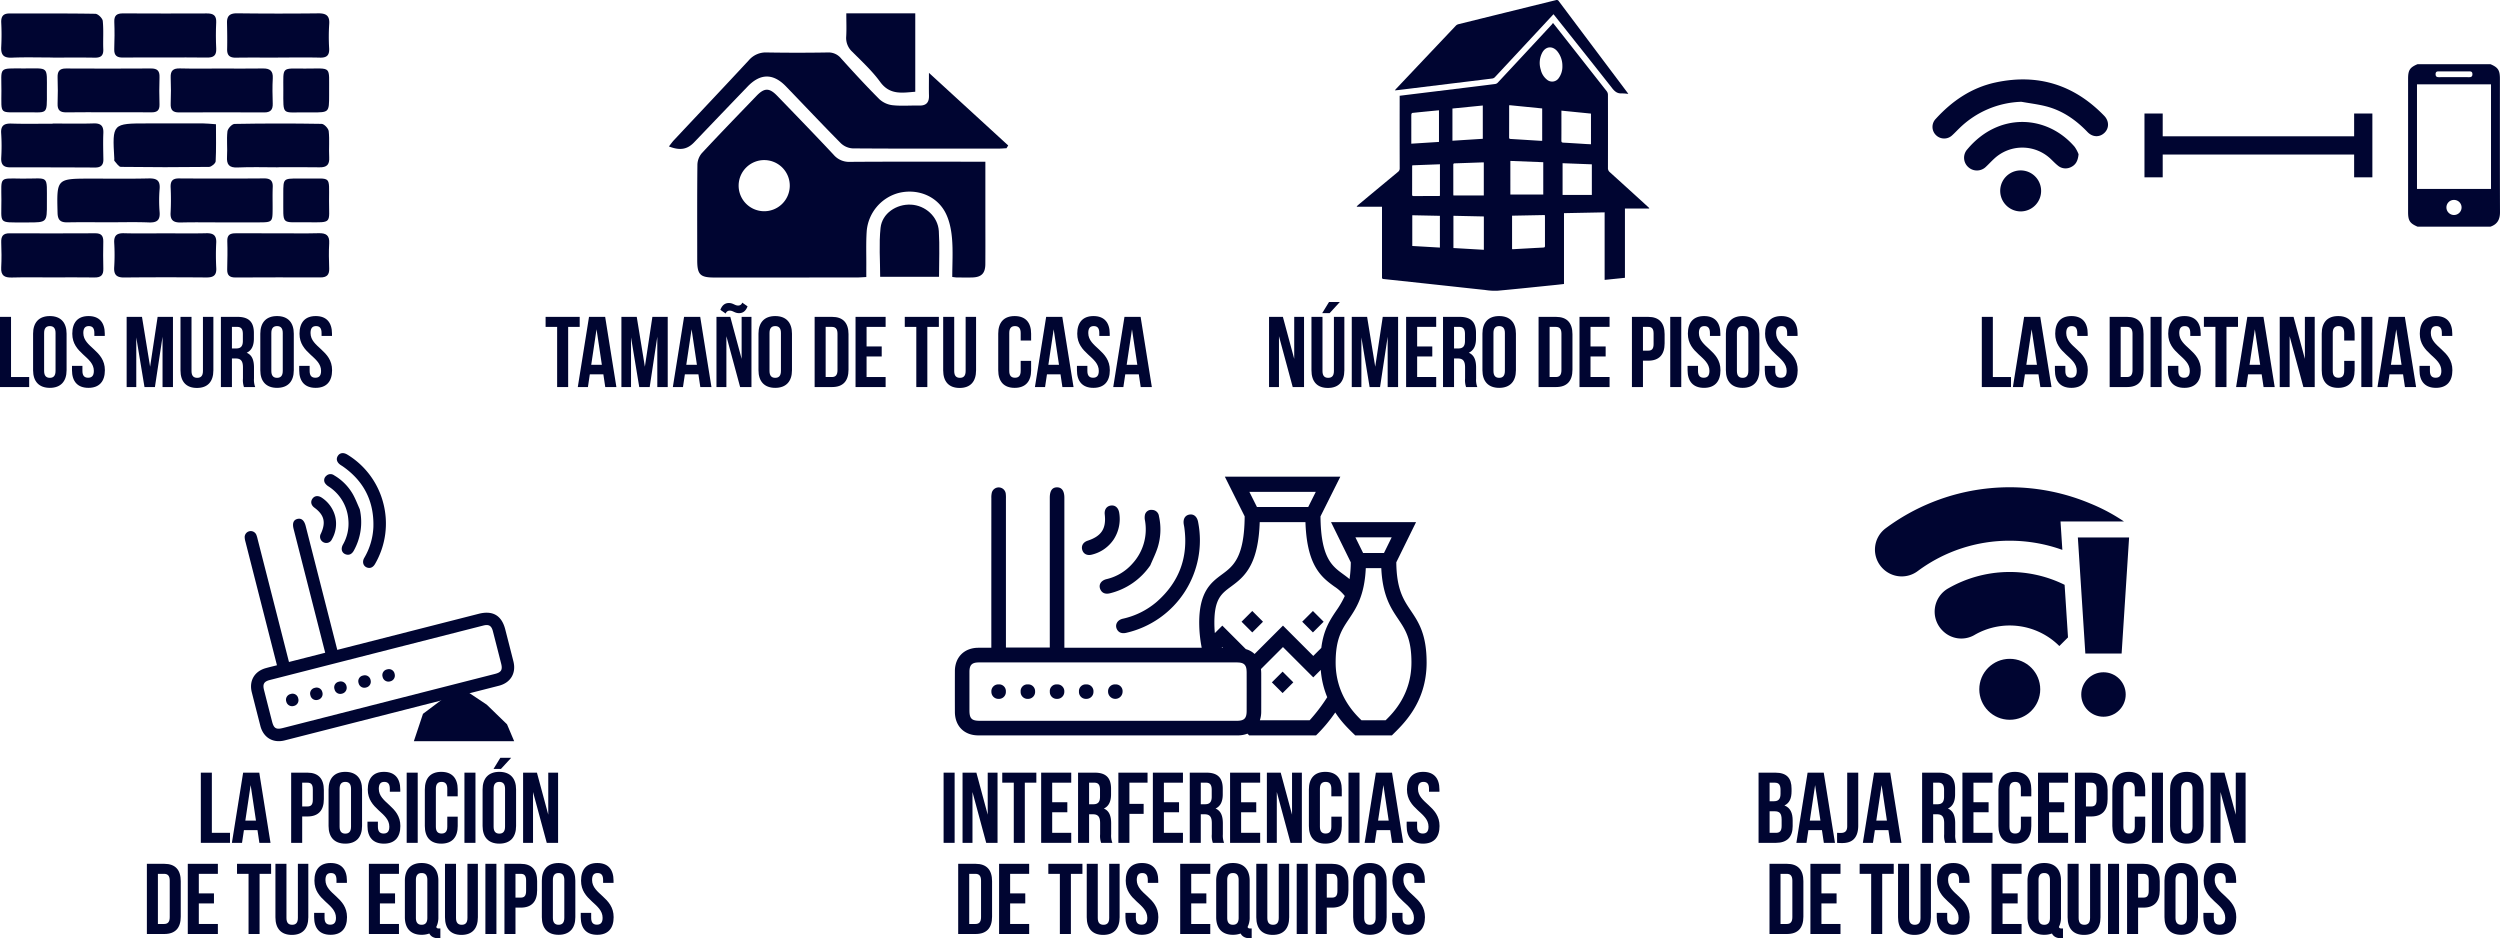 <svg xmlns="http://www.w3.org/2000/svg" viewBox="0 0 1218.609 457.375"><title>iconosred</title><g id="Capa_2" data-name="Capa 2"><g id="Capa_1-2" data-name="Capa 1"><path d="M0,154.455H5.376v29.324h8.846v4.888H0Z" fill="#000531"/><path d="M16.129,162.666c0-5.474,2.883-8.6,8.162-8.6s8.162,3.128,8.162,8.6v17.79c0,5.474-2.884,8.6-8.162,8.6s-8.162-3.128-8.162-8.6ZM21.505,180.8c0,2.444,1.075,3.372,2.786,3.372s2.786-.928,2.786-3.372V162.323c0-2.443-1.076-3.372-2.786-3.372s-2.786.929-2.786,3.372Z" fill="#000531"/><path d="M43.158,154.064c5.229,0,7.917,3.128,7.917,8.6v1.075H45.992v-1.418c0-2.443-.977-3.372-2.688-3.372s-2.688.929-2.688,3.372c0,7.038,10.508,8.358,10.508,18.133,0,5.474-2.737,8.6-8.015,8.6s-8.016-3.128-8.016-8.6v-2.1h5.083V180.8c0,2.444,1.075,3.323,2.786,3.323s2.786-.879,2.786-3.323c0-7.038-10.508-8.358-10.508-18.132C35.24,157.192,37.928,154.064,43.158,154.064Z" fill="#000531"/><path d="M73.168,178.745l3.666-24.29h7.478v34.212H79.229V164.132l-3.715,24.535H70.431l-4.007-24.193v24.193H61.732V154.455h7.477Z" fill="#000531"/><path d="M93.354,154.455v26.392c0,2.444,1.076,3.323,2.786,3.323s2.786-.879,2.786-3.323V154.455h5.083V180.5c0,5.475-2.737,8.6-8.015,8.6s-8.016-3.127-8.016-8.6V154.455Z" fill="#000531"/><path d="M118.917,188.667a10.53,10.53,0,0,1-.489-4.2v-5.376c0-3.176-1.075-4.35-3.519-4.35h-1.857v13.93h-5.376V154.455h8.113c5.571,0,7.966,2.59,7.966,7.868v2.689c0,3.518-1.124,5.816-3.519,6.94,2.688,1.124,3.568,3.714,3.568,7.282v5.278a10.072,10.072,0,0,0,.587,4.155Zm-5.865-29.325V169.85h2.1c2,0,3.226-.88,3.226-3.617v-3.372c0-2.444-.831-3.519-2.737-3.519Z" fill="#000531"/><path d="M126.884,162.666c0-5.474,2.884-8.6,8.162-8.6s8.162,3.128,8.162,8.6v17.79c0,5.474-2.883,8.6-8.162,8.6s-8.162-3.128-8.162-8.6ZM132.26,180.8c0,2.444,1.075,3.372,2.786,3.372s2.786-.928,2.786-3.372V162.323c0-2.443-1.075-3.372-2.786-3.372s-2.786.929-2.786,3.372Z" fill="#000531"/><path d="M153.913,154.064c5.23,0,7.918,3.128,7.918,8.6v1.075h-5.083v-1.418c0-2.443-.978-3.372-2.688-3.372s-2.688.929-2.688,3.372c0,7.038,10.507,8.358,10.507,18.133,0,5.474-2.736,8.6-8.015,8.6s-8.015-3.128-8.015-8.6v-2.1h5.083V180.8c0,2.444,1.075,3.323,2.785,3.323s2.786-.879,2.786-3.323c0-7.038-10.508-8.358-10.508-18.132C146,157.192,148.684,154.064,153.913,154.064Z" fill="#000531"/><path d="M97.89,376.626h5.376v29.325h8.846v4.887H97.89Z" fill="#000531"/><path d="M131.857,410.838h-5.424l-.929-6.207h-6.6l-.929,6.207h-4.936l5.474-34.212h7.869ZM119.59,399.989h5.181l-2.59-17.3Z" fill="#000531"/><path d="M157.86,385.082v4.448c0,5.473-2.639,8.455-8.015,8.455H147.3v12.853h-5.376V376.626h7.917C155.221,376.626,157.86,379.608,157.86,385.082ZM147.3,381.514V393.1h2.541c1.711,0,2.639-.782,2.639-3.225V384.74c0-2.444-.928-3.226-2.639-3.226Z" fill="#000531"/><path d="M160.159,384.837c0-5.473,2.883-8.6,8.162-8.6s8.161,3.128,8.161,8.6v17.79c0,5.474-2.883,8.6-8.161,8.6s-8.162-3.128-8.162-8.6Zm5.376,18.132c0,2.445,1.075,3.373,2.786,3.373s2.785-.928,2.785-3.373V384.5c0-2.445-1.075-3.372-2.785-3.372s-2.786.927-2.786,3.372Z" fill="#000531"/><path d="M187.188,376.236c5.229,0,7.917,3.128,7.917,8.6v1.076h-5.083V384.5c0-2.445-.978-3.372-2.688-3.372s-2.688.927-2.688,3.372c0,7.037,10.508,8.357,10.508,18.131,0,5.474-2.737,8.6-8.015,8.6s-8.016-3.128-8.016-8.6v-2.1h5.083v2.443c0,2.445,1.075,3.324,2.786,3.324s2.786-.879,2.786-3.324c0-7.037-10.508-8.357-10.508-18.132C179.27,379.364,181.958,376.236,187.188,376.236Z" fill="#000531"/><path d="M198.234,376.626h5.376v34.212h-5.376Z" fill="#000531"/><path d="M223.111,398.083v4.544c0,5.474-2.737,8.6-8.015,8.6s-8.015-3.128-8.015-8.6v-17.79c0-5.473,2.736-8.6,8.015-8.6s8.015,3.128,8.015,8.6v3.324h-5.083V384.5c0-2.445-1.075-3.372-2.785-3.372s-2.786.927-2.786,3.372v18.473c0,2.445,1.075,3.324,2.786,3.324s2.785-.879,2.785-3.324v-4.886Z" fill="#000531"/><path d="M226.387,376.626h5.376v34.212h-5.376Z" fill="#000531"/><path d="M235.233,384.837c0-5.473,2.883-8.6,8.162-8.6s8.162,3.128,8.162,8.6v17.79c0,5.474-2.884,8.6-8.162,8.6s-8.162-3.128-8.162-8.6Zm13.929-15.444-4.985,5.425H240.56l3.323-5.425Zm-8.553,33.576c0,2.445,1.075,3.373,2.786,3.373s2.786-.928,2.786-3.373V384.5c0-2.445-1.076-3.372-2.786-3.372s-2.786.927-2.786,3.372Z" fill="#000531"/><path d="M259.818,386.059v24.779h-4.839V376.626h6.745l5.523,20.479V376.626h4.789v34.212h-5.522Z" fill="#000531"/><path d="M71.593,421.061h8.5c5.376,0,8.015,2.981,8.015,8.455v17.3c0,5.474-2.639,8.455-8.015,8.455h-8.5Zm5.376,4.888v24.436H80c1.71,0,2.736-.88,2.736-3.323v-17.79c0-2.443-1.026-3.323-2.736-3.323Z" fill="#000531"/><path d="M96.911,435.479h7.38v4.888h-7.38v10.018H106.2v4.888H91.535V421.061H106.2v4.888H96.911Z" fill="#000531"/><path d="M115.534,421.061h16.617v4.888H126.53v29.324h-5.376V425.949h-5.62Z" fill="#000531"/><path d="M139.629,421.061v26.393c0,2.443,1.076,3.323,2.786,3.323s2.786-.88,2.786-3.323V421.061h5.083v26.05c0,5.473-2.737,8.6-8.015,8.6s-8.016-3.128-8.016-8.6v-26.05Z" fill="#000531"/><path d="M161.184,420.67c5.23,0,7.918,3.128,7.918,8.6v1.075h-5.083V428.93c0-2.444-.978-3.373-2.688-3.373s-2.688.929-2.688,3.373c0,7.037,10.507,8.358,10.507,18.132,0,5.474-2.736,8.6-8.015,8.6s-8.015-3.128-8.015-8.6v-2.1H158.2V447.4c0,2.444,1.075,3.324,2.785,3.324s2.786-.88,2.786-3.324c0-7.037-10.508-8.358-10.508-18.132C153.266,423.8,155.955,420.67,161.184,420.67Z" fill="#000531"/><path d="M185.183,435.479h7.38v4.888h-7.38v10.018h9.286v4.888H179.807V421.061h14.662v4.888h-9.286Z" fill="#000531"/><path d="M197.354,429.272c0-5.474,2.883-8.6,8.162-8.6s8.162,3.128,8.162,8.6v17.79a10.062,10.062,0,0,1-1.027,4.79c.245.635.636.732,1.516.732h.488v4.791h-.733c-2.4,0-3.91-.88-4.643-2.346a11.048,11.048,0,0,1-3.763.635c-5.279,0-8.162-3.128-8.162-8.6ZM202.73,447.4c0,2.444,1.075,3.373,2.786,3.373s2.786-.929,2.786-3.373V428.93c0-2.444-1.075-3.373-2.786-3.373s-2.786.929-2.786,3.373Z" fill="#000531"/><path d="M222.281,421.061v26.393c0,2.443,1.075,3.323,2.786,3.323s2.786-.88,2.786-3.323V421.061h5.083v26.05c0,5.473-2.737,8.6-8.016,8.6s-8.015-3.128-8.015-8.6v-26.05Z" fill="#000531"/><path d="M236.6,421.061h5.376v34.212H236.6Z" fill="#000531"/><path d="M261.821,429.516v4.448c0,5.474-2.639,8.455-8.015,8.455h-2.541v12.854h-5.376V421.061h7.917C259.182,421.061,261.821,424.042,261.821,429.516Zm-10.556-3.567v11.583h2.541c1.711,0,2.639-.782,2.639-3.226v-5.132c0-2.443-.928-3.225-2.639-3.225Z" fill="#000531"/><path d="M264.119,429.272c0-5.474,2.883-8.6,8.162-8.6s8.162,3.128,8.162,8.6v17.79c0,5.474-2.883,8.6-8.162,8.6s-8.162-3.128-8.162-8.6ZM269.5,447.4c0,2.444,1.075,3.373,2.786,3.373s2.786-.929,2.786-3.373V428.93c0-2.444-1.075-3.373-2.786-3.373s-2.786.929-2.786,3.373Z" fill="#000531"/><path d="M291.148,420.67c5.229,0,7.917,3.128,7.917,8.6v1.075h-5.083V428.93c0-2.444-.977-3.373-2.688-3.373s-2.688.929-2.688,3.373c0,7.037,10.508,8.358,10.508,18.132,0,5.474-2.737,8.6-8.015,8.6s-8.016-3.128-8.016-8.6v-2.1h5.084V447.4c0,2.444,1.075,3.324,2.785,3.324s2.786-.88,2.786-3.324c0-7.037-10.508-8.358-10.508-18.132C283.23,423.8,285.918,420.67,291.148,420.67Z" fill="#000531"/><path d="M459.951,376.626h5.376v34.212h-5.376Z" fill="#000531"/><path d="M474.027,386.059v24.779h-4.839V376.626h6.745l5.523,20.479V376.626h4.789v34.212h-5.522Z" fill="#000531"/><path d="M488.543,376.626h16.618v4.888H499.54v29.324h-5.376V381.514h-5.621Z" fill="#000531"/><path d="M512.883,391.044h7.38v4.888h-7.38v10.019h9.286v4.887H507.507V376.626h14.662v4.888h-9.286Z" fill="#000531"/><path d="M536.735,410.838a10.523,10.523,0,0,1-.489-4.2v-5.376c0-3.176-1.075-4.349-3.518-4.349H530.87v13.928h-5.376V376.626h8.113c5.572,0,7.967,2.591,7.967,7.87v2.687c0,3.52-1.125,5.817-3.519,6.941,2.688,1.124,3.568,3.714,3.568,7.282v5.278a10.065,10.065,0,0,0,.586,4.154Zm-5.865-29.324v10.508h2.1c2,0,3.225-.88,3.225-3.617v-3.372c0-2.444-.83-3.519-2.737-3.519Z" fill="#000531"/><path d="M550.519,391.827h6.94v4.886h-6.94v14.125h-5.376V376.626h14.222v4.888h-8.846Z" fill="#000531"/><path d="M567.333,391.044h7.379v4.888h-7.379v10.019h9.286v4.887H561.957V376.626h14.662v4.888h-9.286Z" fill="#000531"/><path d="M591.184,410.838a10.523,10.523,0,0,1-.489-4.2v-5.376c0-3.176-1.075-4.349-3.518-4.349h-1.858v13.928h-5.376V376.626h8.113c5.572,0,7.967,2.591,7.967,7.87v2.687c0,3.52-1.125,5.817-3.519,6.941,2.688,1.124,3.568,3.714,3.568,7.282v5.278a10.082,10.082,0,0,0,.586,4.154Zm-5.865-29.324v10.508h2.1c2,0,3.225-.88,3.225-3.617v-3.372c0-2.444-.83-3.519-2.736-3.519Z" fill="#000531"/><path d="M604.968,391.044h7.38v4.888h-7.38v10.019h9.286v4.887H599.592V376.626h14.662v4.888h-9.286Z" fill="#000531"/><path d="M622.368,386.059v24.779H617.53V376.626h6.744l5.523,20.479V376.626h4.789v34.212h-5.522Z" fill="#000531"/><path d="M654.04,398.083v4.544c0,5.474-2.738,8.6-8.016,8.6s-8.016-3.128-8.016-8.6v-17.79c0-5.473,2.738-8.6,8.016-8.6s8.016,3.128,8.016,8.6v3.324h-5.083V384.5c0-2.445-1.076-3.372-2.787-3.372s-2.785.927-2.785,3.372v18.473c0,2.445,1.075,3.324,2.785,3.324s2.787-.879,2.787-3.324v-4.886Z" fill="#000531"/><path d="M657.315,376.626h5.376v34.212h-5.376Z" fill="#000531"/><path d="M684,410.838h-5.425l-.929-6.207h-6.6l-.928,6.207h-4.936l5.474-34.212h7.868Zm-12.267-10.849h5.181l-2.591-17.3Z" fill="#000531"/><path d="M693.728,376.236c5.23,0,7.917,3.128,7.917,8.6v1.076h-5.082V384.5c0-2.445-.978-3.372-2.688-3.372s-2.689.927-2.689,3.372c0,7.037,10.508,8.357,10.508,18.131,0,5.474-2.736,8.6-8.015,8.6s-8.015-3.128-8.015-8.6v-2.1h5.083v2.443c0,2.445,1.075,3.324,2.786,3.324s2.785-.879,2.785-3.324c0-7.037-10.508-8.357-10.508-18.132C685.81,379.364,688.5,376.236,693.728,376.236Z" fill="#000531"/><path d="M467.062,421.061h8.5c5.376,0,8.015,2.981,8.015,8.455v17.3c0,5.474-2.639,8.455-8.015,8.455h-8.5Zm5.376,4.888v24.436h3.03c1.711,0,2.737-.88,2.737-3.323v-17.79c0-2.443-1.026-3.323-2.737-3.323Z" fill="#000531"/><path d="M492.38,435.479h7.38v4.888h-7.38v10.018h9.286v4.888H487V421.061h14.662v4.888H492.38Z" fill="#000531"/><path d="M511,421.061H527.62v4.888H522v29.324h-5.376V425.949H511Z" fill="#000531"/><path d="M535.1,421.061v26.393c0,2.443,1.075,3.323,2.786,3.323s2.785-.88,2.785-3.323V421.061h5.083v26.05c0,5.473-2.736,8.6-8.015,8.6s-8.015-3.128-8.015-8.6v-26.05Z" fill="#000531"/><path d="M556.653,420.67c5.229,0,7.917,3.128,7.917,8.6v1.075h-5.083V428.93c0-2.444-.977-3.373-2.688-3.373s-2.688.929-2.688,3.373c0,7.037,10.508,8.358,10.508,18.132,0,5.474-2.737,8.6-8.015,8.6s-8.016-3.128-8.016-8.6v-2.1h5.083V447.4c0,2.444,1.076,3.324,2.786,3.324s2.786-.88,2.786-3.324c0-7.037-10.508-8.358-10.508-18.132C548.735,423.8,551.423,420.67,556.653,420.67Z" fill="#000531"/><path d="M580.651,435.479h7.38v4.888h-7.38v10.018h9.287v4.888H575.275V421.061h14.663v4.888h-9.287Z" fill="#000531"/><path d="M592.823,429.272c0-5.474,2.883-8.6,8.162-8.6s8.161,3.128,8.161,8.6v17.79a10.063,10.063,0,0,1-1.026,4.79c.245.635.635.732,1.515.732h.49v4.791h-.734c-2.395,0-3.91-.88-4.643-2.346a11.048,11.048,0,0,1-3.763.635c-5.279,0-8.162-3.128-8.162-8.6ZM598.2,447.4c0,2.444,1.075,3.373,2.786,3.373s2.786-.929,2.786-3.373V428.93c0-2.444-1.076-3.373-2.786-3.373s-2.786.929-2.786,3.373Z" fill="#000531"/><path d="M617.75,421.061v26.393c0,2.443,1.075,3.323,2.785,3.323s2.786-.88,2.786-3.323V421.061H628.4v26.05c0,5.473-2.737,8.6-8.016,8.6s-8.014-3.128-8.014-8.6v-26.05Z" fill="#000531"/><path d="M632.071,421.061h5.376v34.212h-5.376Z" fill="#000531"/><path d="M657.29,429.516v4.448c0,5.474-2.639,8.455-8.016,8.455h-2.541v12.854h-5.376V421.061h7.917C654.651,421.061,657.29,424.042,657.29,429.516Zm-10.557-3.567v11.583h2.541c1.711,0,2.64-.782,2.64-3.226v-5.132c0-2.443-.929-3.225-2.64-3.225Z" fill="#000531"/><path d="M659.587,429.272c0-5.474,2.884-8.6,8.163-8.6s8.162,3.128,8.162,8.6v17.79c0,5.474-2.884,8.6-8.162,8.6s-8.163-3.128-8.163-8.6Zm5.377,18.132c0,2.444,1.076,3.373,2.786,3.373s2.786-.929,2.786-3.373V428.93c0-2.444-1.076-3.373-2.786-3.373s-2.786.929-2.786,3.373Z" fill="#000531"/><path d="M686.617,420.67c5.229,0,7.917,3.128,7.917,8.6v1.075h-5.082V428.93c0-2.444-.978-3.373-2.689-3.373s-2.688.929-2.688,3.373c0,7.037,10.508,8.358,10.508,18.132,0,5.474-2.737,8.6-8.015,8.6s-8.016-3.128-8.016-8.6v-2.1h5.083V447.4c0,2.444,1.075,3.324,2.786,3.324s2.786-.88,2.786-3.324c0-7.037-10.508-8.358-10.508-18.132C678.7,423.8,681.387,420.67,686.617,420.67Z" fill="#000531"/><path d="M873.283,384.5v1.221c0,3.519-1.075,5.767-3.47,6.892,2.884,1.124,4.008,3.714,4.008,7.331v2.785c0,5.278-2.786,8.113-8.162,8.113H857.2V376.626h8.113C870.888,376.626,873.283,379.217,873.283,384.5Zm-10.7-2.982v9.042h2.1c2,0,3.226-.88,3.226-3.617v-1.906c0-2.444-.831-3.519-2.737-3.519Zm0,13.929v10.508h3.079c1.808,0,2.786-.83,2.786-3.372V399.6c0-3.177-1.027-4.154-3.471-4.154Z" fill="#000531"/><path d="M894.447,410.838h-5.426l-.929-6.207h-6.6l-.929,6.207H875.63l5.474-34.212h7.868Zm-12.268-10.849h5.181l-2.591-17.3Z" fill="#000531"/><path d="M895.474,405.951c.587.049,1.272.049,1.858.049,1.71,0,3.079-.635,3.079-3.275v-26.1h5.376v25.708c0,6.842-3.665,8.6-7.722,8.6a22.052,22.052,0,0,1-2.591-.1Z" fill="#000531"/><path d="M926.853,410.838h-5.426l-.928-6.207h-6.6l-.929,6.207h-4.935l5.473-34.212h7.868Zm-12.268-10.849h5.181l-2.591-17.3Z" fill="#000531"/><path d="M948.164,410.838a10.5,10.5,0,0,1-.49-4.2v-5.376c0-3.176-1.075-4.349-3.518-4.349H942.3v13.928h-5.376V376.626h8.114c5.571,0,7.965,2.591,7.965,7.87v2.687c0,3.52-1.124,5.817-3.518,6.941,2.688,1.124,3.567,3.714,3.567,7.282v5.278a10.065,10.065,0,0,0,.587,4.154ZM942.3,381.514v10.508h2.1c2,0,3.225-.88,3.225-3.617v-3.372c0-2.444-.831-3.519-2.736-3.519Z" fill="#000531"/><path d="M961.947,391.044h7.38v4.888h-7.38v10.019h9.286v4.887H956.571V376.626h14.662v4.888h-9.286Z" fill="#000531"/><path d="M990.149,398.083v4.544c0,5.474-2.737,8.6-8.016,8.6s-8.015-3.128-8.015-8.6v-17.79c0-5.473,2.737-8.6,8.015-8.6s8.016,3.128,8.016,8.6v3.324h-5.083V384.5c0-2.445-1.075-3.372-2.786-3.372s-2.785.927-2.785,3.372v18.473c0,2.445,1.075,3.324,2.785,3.324s2.786-.879,2.786-3.324v-4.886Z" fill="#000531"/><path d="M998.8,391.044h7.38v4.888H998.8v10.019h9.286v4.887H993.424V376.626h14.662v4.888H998.8Z" fill="#000531"/><path d="M1027.343,385.082v4.448c0,5.473-2.638,8.455-8.015,8.455h-2.541v12.853h-5.376V376.626h7.917C1024.705,376.626,1027.343,379.608,1027.343,385.082Zm-10.556-3.568V393.1h2.541c1.711,0,2.639-.782,2.639-3.225V384.74c0-2.444-.928-3.226-2.639-3.226Z" fill="#000531"/><path d="M1045.672,398.083v4.544c0,5.474-2.737,8.6-8.015,8.6s-8.016-3.128-8.016-8.6v-17.79c0-5.473,2.737-8.6,8.016-8.6s8.015,3.128,8.015,8.6v3.324h-5.083V384.5c0-2.445-1.075-3.372-2.786-3.372s-2.785.927-2.785,3.372v18.473c0,2.445,1.075,3.324,2.785,3.324s2.786-.879,2.786-3.324v-4.886Z" fill="#000531"/><path d="M1048.948,376.626h5.376v34.212h-5.376Z" fill="#000531"/><path d="M1057.793,384.837c0-5.473,2.884-8.6,8.163-8.6s8.162,3.128,8.162,8.6v17.79c0,5.474-2.884,8.6-8.162,8.6s-8.163-3.128-8.163-8.6Zm5.377,18.132c0,2.445,1.076,3.373,2.786,3.373s2.786-.928,2.786-3.373V384.5c0-2.445-1.075-3.372-2.786-3.372s-2.786.927-2.786,3.372Z" fill="#000531"/><path d="M1082.378,386.059v24.779h-4.837V376.626h6.744l5.523,20.479V376.626h4.789v34.212h-5.522Z" fill="#000531"/><path d="M862.531,421.061h8.5c5.376,0,8.015,2.981,8.015,8.455v17.3c0,5.474-2.639,8.455-8.015,8.455h-8.5Zm5.376,4.888v24.436h3.03c1.711,0,2.737-.88,2.737-3.323v-17.79c0-2.443-1.026-3.323-2.737-3.323Z" fill="#000531"/><path d="M887.848,435.479h7.38v4.888h-7.38v10.018h9.286v4.888H882.472V421.061h14.662v4.888h-9.286Z" fill="#000531"/><path d="M906.471,421.061h16.617v4.888h-5.62v29.324h-5.376V425.949h-5.621Z" fill="#000531"/><path d="M930.567,421.061v26.393c0,2.443,1.075,3.323,2.785,3.323s2.786-.88,2.786-3.323V421.061h5.083v26.05c0,5.473-2.737,8.6-8.015,8.6s-8.015-3.128-8.015-8.6v-26.05Z" fill="#000531"/><path d="M952.122,420.67c5.229,0,7.917,3.128,7.917,8.6v1.075h-5.082V428.93c0-2.444-.978-3.373-2.689-3.373s-2.688.929-2.688,3.373c0,7.037,10.507,8.358,10.507,18.132,0,5.474-2.736,8.6-8.014,8.6s-8.016-3.128-8.016-8.6v-2.1h5.083V447.4c0,2.444,1.075,3.324,2.786,3.324s2.785-.88,2.785-3.324c0-7.037-10.507-8.358-10.507-18.132C944.2,423.8,946.892,420.67,952.122,420.67Z" fill="#000531"/><path d="M976.121,435.479H983.5v4.888h-7.379v10.018h9.286v4.888H970.745V421.061h14.662v4.888h-9.286Z" fill="#000531"/><path d="M988.291,429.272c0-5.474,2.883-8.6,8.162-8.6s8.162,3.128,8.162,8.6v17.79a10.062,10.062,0,0,1-1.027,4.79c.245.635.636.732,1.516.732h.488v4.791h-.733c-2.395,0-3.909-.88-4.643-2.346a11.044,11.044,0,0,1-3.763.635c-5.279,0-8.162-3.128-8.162-8.6Zm5.376,18.132c0,2.444,1.076,3.373,2.786,3.373s2.786-.929,2.786-3.373V428.93c0-2.444-1.075-3.373-2.786-3.373s-2.786.929-2.786,3.373Z" fill="#000531"/><path d="M1013.218,421.061v26.393c0,2.443,1.075,3.323,2.785,3.323s2.787-.88,2.787-3.323V421.061h5.083v26.05c0,5.473-2.738,8.6-8.016,8.6s-8.015-3.128-8.015-8.6v-26.05Z" fill="#000531"/><path d="M1027.54,421.061h5.376v34.212h-5.376Z" fill="#000531"/><path d="M1052.758,429.516v4.448c0,5.474-2.638,8.455-8.015,8.455H1042.2v12.854h-5.376V421.061h7.917C1050.12,421.061,1052.758,424.042,1052.758,429.516Zm-10.556-3.567v11.583h2.541c1.711,0,2.639-.782,2.639-3.226v-5.132c0-2.443-.928-3.225-2.639-3.225Z" fill="#000531"/><path d="M1055.056,429.272c0-5.474,2.884-8.6,8.162-8.6s8.162,3.128,8.162,8.6v17.79c0,5.474-2.883,8.6-8.162,8.6s-8.162-3.128-8.162-8.6Zm5.377,18.132c0,2.444,1.075,3.373,2.785,3.373s2.786-.929,2.786-3.373V428.93c0-2.444-1.075-3.373-2.786-3.373s-2.785.929-2.785,3.373Z" fill="#000531"/><path d="M1082.085,420.67c5.23,0,7.917,3.128,7.917,8.6v1.075h-5.082V428.93c0-2.444-.977-3.373-2.688-3.373s-2.689.929-2.689,3.373c0,7.037,10.508,8.358,10.508,18.132,0,5.474-2.736,8.6-8.014,8.6s-8.016-3.128-8.016-8.6v-2.1h5.083V447.4c0,2.444,1.075,3.324,2.786,3.324s2.785-.88,2.785-3.324c0-7.037-10.508-8.358-10.508-18.132C1074.167,423.8,1076.856,420.67,1082.085,420.67Z" fill="#000531"/><path d="M265.95,154.455h16.617v4.887h-5.62v29.325h-5.376V159.342H265.95Z" fill="#000531"/><path d="M300.456,188.667h-5.425l-.928-6.208h-6.6l-.928,6.208H281.64l5.474-34.212h7.868Zm-12.267-10.851h5.181l-2.591-17.3Z" fill="#000531"/><path d="M314.338,178.745,318,154.455h7.478v34.212H320.4V164.132l-3.714,24.535H311.6l-4.008-24.193v24.193H302.9V154.455h7.478Z" fill="#000531"/><path d="M346.792,188.667h-5.425l-.929-6.208h-6.6l-.928,6.208h-4.937l5.474-34.212h7.869Zm-12.268-10.851h5.181l-2.59-17.3Z" fill="#000531"/><path d="M354.075,163.887v24.78h-4.838V154.455h6.744l5.523,20.478V154.455h4.789v34.212h-5.522Zm7.722-16.372,2.591,1.808c-.929,2.492-2.444,3.323-4.155,3.323-2.052,0-2.932-1.221-4.4-1.221a2.015,2.015,0,0,0-2.1,1.417l-2.59-1.808c.928-2.493,2.443-3.324,4.154-3.324,2.053,0,2.932,1.222,4.4,1.222A2.017,2.017,0,0,0,361.8,147.515Z" fill="#000531"/><path d="M369.716,162.666c0-5.474,2.883-8.6,8.162-8.6s8.162,3.128,8.162,8.6v17.79c0,5.474-2.884,8.6-8.162,8.6s-8.162-3.128-8.162-8.6Zm5.376,18.132c0,2.444,1.075,3.372,2.786,3.372s2.786-.928,2.786-3.372V162.323c0-2.443-1.076-3.372-2.786-3.372s-2.786.929-2.786,3.372Z" fill="#000531"/><path d="M397.087,154.455h8.5c5.376,0,8.015,2.981,8.015,8.455v17.3c0,5.474-2.639,8.456-8.015,8.456h-8.5Zm5.376,4.887v24.437h3.031c1.71,0,2.736-.88,2.736-3.323v-17.79c0-2.444-1.026-3.324-2.736-3.324Z" fill="#000531"/><path d="M422.405,168.873h7.38v4.887h-7.38v10.019h9.286v4.888H417.029V154.455h14.662v4.887h-9.286Z" fill="#000531"/><path d="M441.028,154.455h16.617v4.887h-5.621v29.325h-5.376V159.342h-5.62Z" fill="#000531"/><path d="M465.124,154.455v26.392c0,2.444,1.075,3.323,2.785,3.323s2.786-.879,2.786-3.323V154.455h5.083V180.5c0,5.475-2.737,8.6-8.015,8.6s-8.016-3.127-8.016-8.6V154.455Z" fill="#000531"/><path d="M502.612,175.911v4.545c0,5.474-2.737,8.6-8.016,8.6s-8.015-3.128-8.015-8.6v-17.79c0-5.474,2.737-8.6,8.015-8.6s8.016,3.128,8.016,8.6v3.323h-5.083v-3.666c0-2.443-1.075-3.372-2.786-3.372s-2.786.929-2.786,3.372V180.8c0,2.444,1.075,3.323,2.786,3.323s2.786-.879,2.786-3.323v-4.887Z" fill="#000531"/><path d="M523.286,188.667h-5.425l-.928-6.208h-6.6l-.928,6.208H504.47l5.474-34.212h7.869Zm-12.267-10.851H516.2l-2.591-17.3Z" fill="#000531"/><path d="M533.014,154.064c5.229,0,7.917,3.128,7.917,8.6v1.075h-5.083v-1.418c0-2.443-.977-3.372-2.688-3.372s-2.688.929-2.688,3.372c0,7.038,10.508,8.358,10.508,18.133,0,5.474-2.737,8.6-8.015,8.6s-8.016-3.128-8.016-8.6v-2.1h5.083V180.8c0,2.444,1.075,3.323,2.786,3.323s2.786-.879,2.786-3.323c0-7.038-10.508-8.358-10.508-18.132C525.1,157.192,527.784,154.064,533.014,154.064Z" fill="#000531"/><path d="M561.459,188.667h-5.425l-.929-6.208h-6.6l-.928,6.208h-4.936l5.474-34.212h7.868Zm-12.267-10.851h5.181l-2.591-17.3Z" fill="#000531"/><path d="M623.426,163.887v24.78h-4.838V154.455h6.745l5.523,20.478V154.455h4.789v34.212h-5.522Z" fill="#000531"/><path d="M644.639,154.455v26.392c0,2.444,1.075,3.323,2.785,3.323s2.786-.879,2.786-3.323V154.455h5.083V180.5c0,5.475-2.737,8.6-8.015,8.6s-8.015-3.127-8.015-8.6V154.455Zm8.455-7.234-4.985,5.425h-3.616l3.323-5.425Z" fill="#000531"/><path d="M670.348,178.745l3.665-24.29h7.478v34.212h-5.082V164.132l-3.715,24.535h-5.083L663.6,164.474v24.193h-4.691V154.455h7.477Z" fill="#000531"/><path d="M690.779,168.873h7.38v4.887h-7.38v10.019h9.286v4.888H685.4V154.455h14.662v4.887h-9.286Z" fill="#000531"/><path d="M714.631,188.667a10.51,10.51,0,0,1-.489-4.2v-5.376c0-3.176-1.075-4.35-3.518-4.35h-1.858v13.93H703.39V154.455H711.5c5.572,0,7.966,2.59,7.966,7.868v2.689c0,3.518-1.124,5.816-3.518,6.94,2.687,1.124,3.567,3.714,3.567,7.282v5.278a10.072,10.072,0,0,0,.587,4.155Zm-5.865-29.325V169.85h2.1c2,0,3.225-.88,3.225-3.617v-3.372c0-2.444-.831-3.519-2.736-3.519Z" fill="#000531"/><path d="M722.6,162.666c0-5.474,2.884-8.6,8.162-8.6s8.162,3.128,8.162,8.6v17.79c0,5.474-2.883,8.6-8.162,8.6s-8.162-3.128-8.162-8.6Zm5.377,18.132c0,2.444,1.075,3.372,2.785,3.372s2.786-.928,2.786-3.372V162.323c0-2.443-1.075-3.372-2.786-3.372s-2.785.929-2.785,3.372Z" fill="#000531"/><path d="M749.969,154.455h8.5c5.376,0,8.016,2.981,8.016,8.455v17.3c0,5.474-2.64,8.456-8.016,8.456h-8.5Zm5.376,4.887v24.437h3.03c1.711,0,2.738-.88,2.738-3.323v-17.79c0-2.444-1.027-3.324-2.738-3.324Z" fill="#000531"/><path d="M775.288,168.873h7.379v4.887h-7.379v10.019h9.286v4.888H769.912V154.455h14.662v4.887h-9.286Z" fill="#000531"/><path d="M811.407,162.91v4.447c0,5.475-2.639,8.456-8.016,8.456H800.85v12.854h-5.376V154.455h7.917C808.768,154.455,811.407,157.436,811.407,162.91Zm-10.557-3.568v11.583h2.541c1.711,0,2.64-.782,2.64-3.225v-5.132c0-2.444-.929-3.226-2.64-3.226Z" fill="#000531"/><path d="M814.145,154.455h5.376v34.212h-5.376Z" fill="#000531"/><path d="M830.665,154.064c5.229,0,7.917,3.128,7.917,8.6v1.075H833.5v-1.418c0-2.443-.978-3.372-2.689-3.372s-2.688.929-2.688,3.372c0,7.038,10.507,8.358,10.507,18.133,0,5.474-2.736,8.6-8.014,8.6s-8.016-3.128-8.016-8.6v-2.1h5.083V180.8c0,2.444,1.075,3.323,2.786,3.323s2.785-.879,2.785-3.323c0-7.038-10.507-8.358-10.507-18.132C822.747,157.192,825.435,154.064,830.665,154.064Z" fill="#000531"/><path d="M841.271,162.666c0-5.474,2.884-8.6,8.162-8.6s8.162,3.128,8.162,8.6v17.79c0,5.474-2.884,8.6-8.162,8.6s-8.162-3.128-8.162-8.6Zm5.377,18.132c0,2.444,1.075,3.372,2.785,3.372s2.786-.928,2.786-3.372V162.323c0-2.443-1.075-3.372-2.786-3.372s-2.785.929-2.785,3.372Z" fill="#000531"/><path d="M868.3,154.064c5.23,0,7.917,3.128,7.917,8.6v1.075h-5.082v-1.418c0-2.443-.977-3.372-2.688-3.372s-2.689.929-2.689,3.372c0,7.038,10.508,8.358,10.508,18.133,0,5.474-2.736,8.6-8.015,8.6s-8.015-3.128-8.015-8.6v-2.1h5.083V180.8c0,2.444,1.075,3.323,2.786,3.323s2.785-.879,2.785-3.323c0-7.038-10.508-8.358-10.508-18.132C860.382,157.192,863.071,154.064,868.3,154.064Z" fill="#000531"/><path d="M966.021,154.455H971.4v29.324h8.847v4.888H966.021Z" fill="#000531"/><path d="M999.99,188.667h-5.426l-.929-6.208h-6.6l-.929,6.208h-4.936l5.474-34.212h7.868Zm-12.268-10.851H992.9l-2.591-17.3Z" fill="#000531"/><path d="M1009.716,154.064c5.23,0,7.917,3.128,7.917,8.6v1.075h-5.082v-1.418c0-2.443-.977-3.372-2.688-3.372s-2.689.929-2.689,3.372c0,7.038,10.508,8.358,10.508,18.133,0,5.474-2.736,8.6-8.015,8.6s-8.015-3.128-8.015-8.6v-2.1h5.083V180.8c0,2.444,1.075,3.323,2.786,3.323s2.785-.879,2.785-3.323c0-7.038-10.508-8.358-10.508-18.132C1001.8,157.192,1004.487,154.064,1009.716,154.064Z" fill="#000531"/><path d="M1028.339,154.455h8.5c5.376,0,8.016,2.981,8.016,8.455v17.3c0,5.474-2.64,8.456-8.016,8.456h-8.5Zm5.376,4.887v24.437h3.031c1.711,0,2.737-.88,2.737-3.323v-17.79c0-2.444-1.026-3.324-2.737-3.324Z" fill="#000531"/><path d="M1048.281,154.455h5.376v34.212h-5.376Z" fill="#000531"/><path d="M1064.8,154.064c5.23,0,7.917,3.128,7.917,8.6v1.075h-5.082v-1.418c0-2.443-.977-3.372-2.688-3.372s-2.689.929-2.689,3.372c0,7.038,10.508,8.358,10.508,18.133,0,5.474-2.736,8.6-8.015,8.6s-8.015-3.128-8.015-8.6v-2.1h5.083V180.8c0,2.444,1.075,3.323,2.786,3.323s2.785-.879,2.785-3.323c0-7.038-10.508-8.358-10.508-18.132C1056.882,157.192,1059.571,154.064,1064.8,154.064Z" fill="#000531"/><path d="M1074.283,154.455H1090.9v4.887h-5.62v29.325H1079.9V159.342h-5.621Z" fill="#000531"/><path d="M1108.79,188.667h-5.426l-.929-6.208h-6.6l-.928,6.208h-4.936l5.474-34.212h7.868Zm-12.268-10.851h5.181l-2.591-17.3Z" fill="#000531"/><path d="M1116.072,163.887v24.78h-4.838V154.455h6.744l5.523,20.478V154.455h4.79v34.212h-5.523Z" fill="#000531"/><path d="M1147.744,175.911v4.545c0,5.474-2.738,8.6-8.016,8.6s-8.016-3.128-8.016-8.6v-17.79c0-5.474,2.738-8.6,8.016-8.6s8.016,3.128,8.016,8.6v3.323h-5.083v-3.666c0-2.443-1.076-3.372-2.786-3.372s-2.786.929-2.786,3.372V180.8c0,2.444,1.076,3.323,2.786,3.323s2.786-.879,2.786-3.323v-4.887Z" fill="#000531"/><path d="M1151.019,154.455h5.376v34.212h-5.376Z" fill="#000531"/><path d="M1177.705,188.667h-5.426l-.929-6.208h-6.6l-.928,6.208h-4.936l5.474-34.212h7.868Zm-12.268-10.851h5.181l-2.591-17.3Z" fill="#000531"/><path d="M1187.432,154.064c5.23,0,7.917,3.128,7.917,8.6v1.075h-5.082v-1.418c0-2.443-.977-3.372-2.688-3.372s-2.689.929-2.689,3.372c0,7.038,10.508,8.358,10.508,18.133,0,5.474-2.736,8.6-8.015,8.6s-8.015-3.128-8.015-8.6v-2.1h5.083V180.8c0,2.444,1.075,3.323,2.786,3.323s2.785-.879,2.785-3.323c0-7.038-10.508-8.358-10.508-18.132C1179.514,157.192,1182.2,154.064,1187.432,154.064Z" fill="#000531"/><path d="M135.5,28.083c-6.832,0-13.665-.075-20.495.034-3.018.048-4.361-1.1-4.286-4.186.1-4.267.027-8.54-.065-12.808-.076-3.511,1.517-4.68,5.013-4.636q19.725.248,39.454.021c3.888-.041,5.666,1.153,5.348,5.3a93.315,93.315,0,0,0-.025,11.778c.168,3.335-1.112,4.586-4.449,4.508-6.829-.16-13.663-.048-20.5-.048Z" fill="#000531"/><path d="M25.174,135.22c-6.469,0-12.941-.126-19.4.056-3.612.1-5.416-.962-5.187-4.9C.818,126.3.745,122.2.6,118.122c-.1-2.954.866-4.416,4.04-4.4q20.937.1,41.876-.01c2.907-.014,3.883,1.335,3.829,4.056-.087,4.424-.1,8.853.02,13.276.084,3.06-1.218,4.254-4.253,4.207C39.133,135.14,32.153,135.215,25.174,135.22Z" fill="#000531"/><path d="M25.714,28.031c-6.638,0-13.284-.208-19.91.076-4.134.178-5.437-1.438-5.2-5.35a114.057,114.057,0,0,0,0-11.739c-.126-2.97.9-4.46,4.022-4.452,13.956.037,27.913-.087,41.865.159,1.278.022,3.467,2.164,3.6,3.488.462,4.547.066,9.174.256,13.759.131,3.162-1.2,4.194-4.213,4.139-6.8-.122-13.614-.038-20.422-.038Z" fill="#000531"/><path d="M80.393,28.023c-6.808,0-13.616-.076-20.422.035-2.982.048-4.4-.968-4.287-4.131.163-4.419.205-8.854.028-13.271-.128-3.2,1.31-4.141,4.257-4.125q20.421.111,40.843.018c3.119-.015,4.746.922,4.572,4.392-.212,4.243-.2,8.514.009,12.758.171,3.467-1.425,4.419-4.579,4.362C94.009,27.938,87.2,28.023,80.393,28.023Z" fill="#000531"/><path d="M52.973,108.349c-6.65,0-13.3-.1-19.949.037-3.333.067-4.871-.874-4.966-4.608-.427-16.7-.532-16.7,16.235-16.712,9.378-.009,18.76.136,28.132-.092,3.879-.094,5.73.895,5.382,5.123A68.851,68.851,0,0,0,77.8,103.34c.35,4.247-1.533,5.232-5.39,5.081C65.938,108.167,59.452,108.351,52.973,108.349Z" fill="#000531"/><path d="M80.5,113.74c6.661,0,13.324.118,19.98-.053,3.42-.088,5.091.961,4.918,4.636a117.715,117.715,0,0,0,.017,12.29c.214,3.725-1.512,4.659-4.881,4.633-13.319-.1-26.641-.123-39.96.019-3.8.04-5.159-1.381-4.906-5.136a97.2,97.2,0,0,0,.007-11.776c-.2-3.651,1.373-4.762,4.846-4.664C67.172,113.876,73.836,113.743,80.5,113.74Z" fill="#000531"/><path d="M135.868,113.723c6.487,0,12.978.124,19.461-.048,3.638-.1,5.378,1.037,5.136,4.965-.251,4.081-.14,8.194,0,12.287.1,3.075-1.224,4.306-4.246,4.3q-20.742-.071-41.484.03c-2.843.016-4.052-1.116-3.99-3.936.1-4.608.213-9.223.051-13.826-.109-3.091,1.478-3.792,4.078-3.779C121.869,113.747,128.869,113.723,135.868,113.723Z" fill="#000531"/><path d="M52.774,54.73c-6.823,0-13.648-.082-20.469.035-3.051.052-4.343-1.094-4.229-4.209.156-4.259.14-8.531,0-12.791-.094-2.961.9-4.4,4.076-4.38q20.724.12,41.45-.007c3.094-.02,4.262,1.184,4.152,4.246-.159,4.429-.14,8.872-.008,13.3.088,2.93-1.229,3.876-4,3.837C66.763,54.667,59.768,54.732,52.774,54.73Z" fill="#000531"/><path d="M107.683,33.407c6.824,0,13.65.082,20.473-.03,3.431-.057,5.01,1.173,4.807,4.807-.228,4.082-.157,8.19-.021,12.28.1,3.022-1.058,4.356-4.161,4.34q-20.73-.108-41.459,0c-3.122.021-4.238-1.2-4.124-4.246.159-4.26.176-8.535,0-12.793-.142-3.367,1.247-4.5,4.528-4.414C94.372,33.523,101.029,33.405,107.683,33.407Z" fill="#000531"/><path d="M107.771,108.4c-6.487,0-12.976-.113-19.458.048-3.566.089-5.421-.894-5.152-4.892a121.006,121.006,0,0,0,.008-12.285c-.1-2.972.9-4.323,4.086-4.3q20.738.145,41.477-.01c3.08-.02,4.341,1.186,4.211,4.255-.145,3.408-.044,6.826-.056,10.24-.023,6.912-.025,6.922-7.194,6.939C119.719,108.409,113.745,108.4,107.771,108.4Z" fill="#000531"/><path d="M135.286,81.556c-6.482,0-12.974-.223-19.442.08-4.16.2-5.432-1.395-5.182-5.337.259-4.077-.258-8.218.2-12.259.156-1.377,2.224-3.608,3.452-3.631q21.225-.4,42.46-.031c1.227.021,3.307,2.213,3.454,3.564.459,4.216,0,8.521.24,12.772.2,3.574-1.21,4.91-4.713,4.842-6.821-.132-13.646-.039-20.469-.039Z" fill="#000531"/><path d="M105.271,60.561c0,6.234.157,12.166-.151,18.075-.053,1-2.091,2.71-3.229,2.724q-21.489.278-42.983-.017c-1.067-.015-2.134-1.878-3.139-2.941-.174-.184-.031-.66-.05-1-.993-17.248-.993-17.242,16.272-17.241,8.87,0,17.74-.053,26.61-.024C100.614,60.142,102.627,60.385,105.271,60.561Z" fill="#000531"/><path d="M25.64,60.217c6.651,0,13.307.149,19.951-.06,3.565-.112,4.929,1.19,4.783,4.729-.177,4.256-.057,8.527.015,12.79.046,2.792-1.24,4-4.012,3.983q-20.721-.1-41.445-.089C1.633,81.575.425,80.124.6,76.864A93.819,93.819,0,0,0,.579,65.1c-.292-3.987,1.457-4.982,5.109-4.863,6.644.216,13.3.061,19.952.061Z" fill="#000531"/><path d="M149.03,54.8c-11.682-.181-10.94,1.915-10.921-10.925.017-11.579-1.092-10.479,10.387-10.443,13.62.042,11.808-1.763,11.931,11.942,0,.341,0,.682,0,1.023-.009,8.4-.009,8.4-8.328,8.4Z" fill="#000531"/><path d="M149.508,87.017c12.128.15,10.892-1.674,10.882,10.881-.009,11.026,1.691,10.558-10.349,10.446-13.522-.127-11.826,1.808-11.958-11.967-.006-.682,0-1.364,0-2.045.017-7.307.017-7.307,7.334-7.315Z" fill="#000531"/><path d="M11.37,54.755C-.486,54.609.664,56.325.69,44.251.715,32.508-1.047,33.34,11.581,33.365c12.43.024,11.25-1.4,11.275,11.079C22.881,56.779,23.434,54.547,11.37,54.755Z" fill="#000531"/><path d="M11.5,108.429c-12.532-.041-10.779.9-10.819-11C.64,85.841-.586,86.972,11,87.061c13.2.1,11.789-2.312,11.856,11.908.045,9.46.007,9.46-9.311,9.46Z" fill="#000531"/><path d="M480.311,78.826v26.24c0,7.9.044,15.8-.016,23.691-.034,4.475-1.905,6.354-6.315,6.487-2.54.077-5.086.02-7.628,0-.525,0-1.048-.111-2.179-.24,0-6.353.43-12.761-.147-19.078-.4-4.393-1.383-9.117-3.524-12.887-4.5-7.926-13.835-11.188-22.6-8.948a21.074,21.074,0,0,0-15.431,18.558c-.386,5.731-.155,11.5-.194,17.258-.011,1.584,0,3.168,0,5.131-1.767.086-3.183.214-4.6.216q-34.734.027-69.468.022c-6.966,0-8.353-1.438-8.353-8.519,0-15.526-.079-31.054.094-46.578a9.054,9.054,0,0,1,2.2-5.572c8.75-9.407,17.7-18.63,26.609-27.884,3.821-3.968,6.237-3.994,10.074-.024,9.208,9.525,18.438,19.031,27.485,28.707a9.876,9.876,0,0,0,8,3.492c20.344-.149,40.69-.073,61.035-.072ZM372.78,78.037a12.464,12.464,0,1,0,12.188,12.724A12.453,12.453,0,0,0,372.78,78.037Z" fill="#000531"/><path d="M490.6,72.255c-1.3.062-2.6.177-3.893.178-23.679.012-47.358.07-71.036-.1a9.127,9.127,0,0,1-5.8-2.508c-9.042-9.114-17.829-18.481-26.755-27.712-6.222-6.434-12.482-6.4-18.675.044q-13.073,13.593-26.1,27.227c-3.322,3.461-6.888,4.117-12.28,1.994.878-1.106,1.591-2.147,2.444-3.057,12.168-12.979,24.4-25.895,36.5-38.94a10.851,10.851,0,0,1,8.785-3.807q14.845.254,29.7,0a7.852,7.852,0,0,1,6.537,2.954c6.087,6.756,12.25,13.457,18.681,19.882a11.515,11.515,0,0,0,6.508,2.892c4.232.454,8.55.051,12.828.156,3.442.084,4.871-1.518,4.783-4.865-.085-3.278-.018-6.56-.018-11.087l38.633,35.4Z" fill="#000531"/><path d="M412.527,6.485H446.14v38.24c-6.292.472-12.348,1.75-17.1-4.793-3.9-5.366-8.9-9.959-13.609-14.7a9.088,9.088,0,0,1-2.953-7.448C412.685,14.2,412.527,10.591,412.527,6.485Z" fill="#000531"/><path d="M429.033,134.937c0-7.993-.649-16.018.193-23.883.754-7.05,7.726-11.664,14.831-11.3,6.99.355,13.126,5.781,13.569,12.9.453,7.29.1,14.631.1,22.285Z" fill="#000531"/><path d="M803.837,101.635H792.066v33.781l-9.9,1.017V103.509l-19.808.39v34.533c-1.381.155-2.673.311-3.968.443-9.516.966-19.026,1.985-28.551,2.844a31.452,31.452,0,0,1-6.046-.385c-7.437-.781-14.87-1.608-22.3-2.415q-13.551-1.47-27.105-2.916c-.84-.088-.741-.562-.741-1.1q0-16.408,0-32.818v-1.308H661.428l-.08-.258c.5-.433,1-.874,1.508-1.3Q672.137,91.5,681.429,83.8A2.09,2.09,0,0,0,682.277,82q-.039-17.034-.018-34.069v-1.25c2.084-.258,4.112-.512,6.14-.76q12.863-1.575,25.726-3.149c4.908-.6,9.817-1.2,14.721-1.834a2.151,2.151,0,0,0,1.2-.622q13.173-14.122,26.3-28.282c.22-.237.4-.512.657-.851.9,1.133,1.676,2.107,2.447,3.086q11.887,15.105,23.754,30.226a2.936,2.936,0,0,1,.574,1.682q.048,17.84.006,35.679a2.5,2.5,0,0,0,.905,2.066q9.321,8.42,18.593,16.895c.215.195.425.394.637.591Zm-67.621-23.2V94.814h16.036V79.064Zm-.509-27.179a3.549,3.549,0,0,0-.083.478c0,5.094,0,10.188-.017,15.283,0,.567.247.69.748.72,4.846.291,9.691.6,14.536.9.281.017.564,0,.837,0V52.86Zm1.34,70.16a1.6,1.6,0,0,0,.289.067c5-.277,9.992-.568,14.989-.823.653-.034.769-.311.767-.884-.017-4.677-.008-9.354-.012-14.031,0-.286-.036-.572-.06-.926l-15.973.314ZM708.468,95.288h14.8v-16.1a2.52,2.52,0,0,0-.348-.046c-4.613.162-9.225.336-13.839.477-.658.02-.687.363-.686.86q.014,7.059.008,14.117C708.4,94.824,708.445,95.055,708.468,95.288Zm-.007,9.9V120.9l14.834.861V105.51ZM707.982,68.6l14.8-.945V51.426l-14.8,1.476Zm67.53-13.227L761.1,53.93V54.9c0,4.529.02,9.059-.018,13.588-.007.774.2,1.01.98,1.049,3.748.191,7.493.45,11.24.679.728.045,1.458.066,2.21.1Zm.422,24.727-14.263-.544V95.014h14.263ZM701.87,120.682V105.2l-13.464-.278V119.9ZM687.928,70.04l13.492-.856V53.827a1.181,1.181,0,0,0-.249-.05c-4.239.411-8.479.815-12.714,1.265-.2.021-.5.451-.5.7-.051,1.279-.024,2.561-.024,3.842Zm13.961,10.032-13.463.508a3.872,3.872,0,0,0-.086.526c0,4.585.006,9.17-.018,13.755,0,.653.307.71.822.708,3.989-.017,7.979-.015,11.968-.025a7.591,7.591,0,0,0,.777-.083Zm59.689-47.947a11.147,11.147,0,0,0-2.591-7.257c-2.327-2.623-5.519-2.3-7.217.762a10.825,10.825,0,0,0-.741,8.325,8.592,8.592,0,0,0,3,4.848,3.876,3.876,0,0,0,5.754-.725A9.511,9.511,0,0,0,761.578,32.125Z" fill="#000531"/><path d="M757.232,6.935c-4.278,4.6-8.478,9.116-12.677,13.633q-7.942,8.543-15.9,17.073a2.155,2.155,0,0,1-1.2.622c-7.27.914-14.545,1.789-21.818,2.679q-12.018,1.47-24.034,2.95c-.5.061-1,.1-1.673.168a7.472,7.472,0,0,1,.453-.614Q695,27.983,709.624,12.537a2.753,2.753,0,0,1,1.266-.738Q734.65,5.919,758.415.066a1.14,1.14,0,0,1,1.408.5Q776.494,22.808,793.2,45.03c.139.185.263.382.515.75a23.5,23.5,0,0,0-3.206-.252c-2.131.125-3.4-.92-4.676-2.544C776.56,31.17,767.189,19.435,757.85,7.676,757.666,7.445,757.472,7.222,757.232,6.935Z" fill="#000531"/><line x1="1049.754" y1="70.884" x2="1151.953" y2="70.884" fill="none" stroke="#000531" stroke-miterlimit="10" stroke-width="8.887"/><line x1="1151.953" y1="55.332" x2="1151.953" y2="86.436" fill="none" stroke="#000531" stroke-miterlimit="10" stroke-width="8.887"/><line x1="1049.754" y1="55.332" x2="1049.754" y2="86.436" fill="none" stroke="#000531" stroke-miterlimit="10" stroke-width="8.887"/><path d="M985.306,49.615a45.191,45.191,0,0,0-30.287,12.961c-1.142,1.1-2.22,2.276-3.4,3.335a5.662,5.662,0,0,1-7.933-.039,5.6,5.6,0,0,1-.11-7.937c7.992-8.771,17.489-15.238,29.207-17.751,20.589-4.417,38.258,1.134,52.9,16.261,2.455,2.536,2.456,6.047.144,8.279-2.365,2.283-5.767,2.258-8.282-.369-5.6-5.85-12.043-10.362-19.913-12.451C993.6,50.836,989.419,50.359,985.306,49.615Z" fill="#000531"/><path d="M1013.178,75.167c-.3,3.313-1.427,5.207-3.719,6.294a5.8,5.8,0,0,1-6.466-.835c-1.116-.884-2.107-1.929-3.14-2.916a20.1,20.1,0,0,0-27.818-.341c-1.349,1.231-2.576,2.594-3.914,3.837a6.241,6.241,0,0,1-8.789.168,6.118,6.118,0,0,1-.36-8.6c15.131-18.11,38.643-17,52.252-1.263A15.88,15.88,0,0,1,1013.178,75.167Z" fill="#000531"/><path d="M985.034,103.057A10.045,10.045,0,0,1,974.986,93.1a9.971,9.971,0,0,1,19.942-.121A9.992,9.992,0,0,1,985.034,103.057Z" fill="#000531"/><path d="M1178.413,31.288h35.549c3.714,1.58,4.6,2.951,4.6,7.11,0,21.661-.043,43.323.043,64.984.014,3.569-1.262,5.933-4.647,7.1h-35.549c-3.732-1.584-4.6-2.926-4.605-7.1v-65C1173.808,34.191,1174.667,32.869,1178.413,31.288Zm35.813,60.8V41.107h-36.08V92.091Zm-18.041-57.282c-2.457,0-4.914.026-7.371-.014-.967-.015-1.581.2-1.6,1.318-.02,1.137.494,1.518,1.606,1.509q7.371-.057,14.743,0c1.112.008,1.625-.375,1.6-1.513-.024-1.114-.641-1.329-1.606-1.314C1201.1,34.835,1198.643,34.809,1196.185,34.809Zm-.024,62.643a3.641,3.641,0,0,0-3.666,3.68,3.691,3.691,0,1,0,7.382-.038A3.666,3.666,0,0,0,1196.161,97.452Z" fill="#000531"/><path d="M135,324.285l-.581-2.278q-7.4-28.982-14.78-57.966a8.92,8.92,0,0,1-.374-2.3,2.96,2.96,0,0,1,5.667-1.1,13.691,13.691,0,0,1,.625,2.082q7.38,28.9,14.75,57.8l.55,2.155,17.655-4.5-.51-2q-7.435-29.145-14.87-58.289c-.718-2.816-.112-4.441,1.832-4.939s3.337.7,4.035,3.432q7.437,29.143,14.872,58.287l.538,2.11,2.206-.563q33.366-8.513,66.732-17.024c6.851-1.747,11.2.816,12.936,7.616,1.326,5.195,2.665,10.387,3.973,15.587,1.435,5.709-1.344,10.405-7.073,11.869q-52.2,13.335-104.4,26.634c-5.718,1.457-10.4-1.353-11.871-7.065q-2.113-8.195-4.182-16.4c-1.4-5.555,1.307-10.213,6.811-11.75C131.255,325.2,132.992,324.8,135,324.285Zm54.545,17.408q25.894-6.607,51.789-13.215c3-.766,3.717-1.991,2.947-5.024q-2-7.877-4.02-15.747c-.7-2.716-1.968-3.481-4.688-2.788q-52.037,13.264-104.066,26.549c-2.808.717-3.542,1.983-2.828,4.8q1.953,7.716,3.933,15.425c.857,3.353,1.97,4.018,5.3,3.168Z" fill="#000531"/><path d="M186.857,245.351a39.211,39.211,0,0,1-4.022,29.5c-.927,1.642-2.238,2.269-3.7,1.861-2-.56-2.764-2.684-1.609-4.729a32.373,32.373,0,0,0,4.479-15.094q.544-18.755-14.9-29.538c-.321-.223-.659-.42-.986-.634-1.9-1.241-2.438-2.938-1.442-4.5.98-1.538,2.778-1.785,4.7-.584A39.032,39.032,0,0,1,186.857,245.351Z" fill="#000531"/><path d="M175.363,248.226a28.534,28.534,0,0,1-2.9,20.168c-.919,1.665-2.2,2.3-3.679,1.9-2.119-.567-2.836-2.63-1.618-4.832a20.539,20.539,0,0,0,2.624-12.221,21.035,21.035,0,0,0-9.573-16.086,5.793,5.793,0,0,1-1.8-1.671,2.7,2.7,0,0,1,.59-3.5,2.926,2.926,0,0,1,3.839-.3,25.178,25.178,0,0,1,9.19,9.283C173.333,243.282,174.266,245.8,175.363,248.226Z" fill="#000531"/><path d="M163.407,251.829a15.165,15.165,0,0,1-1.616,11.037,2.983,2.983,0,0,1-4.225,1.407,3.021,3.021,0,0,1-1.134-4.188c2.516-5.484,1.61-9.095-3.168-12.623-1.608-1.187-2-2.888-.994-4.342s2.676-1.7,4.423-.63A15.574,15.574,0,0,1,163.407,251.829Z" fill="#000531"/><path d="M188.733,326.292a2.811,2.811,0,0,1,3.633,2.238,2.876,2.876,0,0,1-2.145,3.584,2.9,2.9,0,0,1-3.715-2.172A2.831,2.831,0,0,1,188.733,326.292Z" fill="#000531"/><path d="M176.986,329.289a2.844,2.844,0,0,1,3.657,2.224,2.9,2.9,0,0,1-2.154,3.594,2.874,2.874,0,0,1-3.7-2.168A2.794,2.794,0,0,1,176.986,329.289Z" fill="#000531"/><path d="M165.206,332.293a2.863,2.863,0,0,1,3.693,2.175,2.948,2.948,0,0,1-2.272,3.67,2.849,2.849,0,0,1-3.557-2.166A2.778,2.778,0,0,1,165.206,332.293Z" fill="#000531"/><path d="M141.656,338.3a2.794,2.794,0,0,1,3.7,2.114,2.87,2.87,0,0,1-2.164,3.7,2.909,2.909,0,0,1-3.631-2.086A2.853,2.853,0,0,1,141.656,338.3Z" fill="#000531"/><path d="M151.314,338.951a2.8,2.8,0,0,1,2.166-3.667,2.83,2.83,0,0,1,3.621,2.044,2.911,2.911,0,0,1-2.079,3.766A2.864,2.864,0,0,1,151.314,338.951Z" fill="#000531"/><polygon points="223.955 334.617 206.182 347.948 201.738 361.278 250.616 361.278 247.153 353.075 237.286 343.504 223.955 334.617" fill="#000531"/><circle cx="979.647" cy="335.998" r="14.855" fill="#000531"/><path d="M1006.374,285.062a60.289,60.289,0,0,0-56.69,1.719,13.046,13.046,0,0,0-2.7,20.715h0a12.788,12.788,0,0,0,15.275,2.132,34.212,34.212,0,0,1,41.552,5.28l4.226-4.226-1.657-25.614Z" fill="#000531"/><path d="M1005.28,268.036l-.894-13.868h30.9a89.245,89.245,0,0,0-16.325-8.712,101.393,101.393,0,0,0-99.877,12.111,12.987,12.987,0,0,0-1.321,19.563l.056.056a13,13,0,0,0,16.985,1.164,74.892,74.892,0,0,1,44.88-14.782A75.926,75.926,0,0,1,1005.28,268.036Z" fill="#000531"/><circle cx="1025.328" cy="338.53" r="10.834" fill="#000531"/><polygon points="1016.486 318.575 1034.17 318.575 1037.818 261.986 1012.837 261.986 1016.486 318.575" fill="#000531"/><path d="M563.784,293.406a37.966,37.966,0,0,1-16.548,8.2c-2.68.64-3.9,2.993-2.778,5.159.815,1.581,2.4,2.207,4.553,1.692A46.229,46.229,0,0,0,584,254.4c-.5-2.61-2.15-3.958-4.254-3.571-2.14.393-3.165,2.215-2.718,4.835.077.451.179.9.242,1.353C579.322,271.569,574.819,283.732,563.784,293.406Z" fill="#000531"/><path d="M539.347,282.3c-2.866.713-4.066,2.977-2.861,5.25.839,1.583,2.41,2.181,4.575,1.641a33.483,33.483,0,0,0,19.646-13.617c1.209-2.88,2.628-5.693,3.578-8.656a29.538,29.538,0,0,0,.639-15.31,3.433,3.433,0,0,0-3.324-3.06,3.17,3.17,0,0,0-3.482,2.291,6.811,6.811,0,0,0,0,2.885,24.677,24.677,0,0,1-6.178,21.072A24.1,24.1,0,0,1,539.347,282.3Z" fill="#000531"/><path d="M532.074,270.386a17.794,17.794,0,0,0,10.775-7.426,18.27,18.27,0,0,0,2.664-13.228c-.478-2.353-2.015-3.6-4.073-3.3s-3.2,1.993-2.938,4.322c.783,6.923-1.6,10.585-8.317,12.8-2.129.7-3.175,2.379-2.694,4.318C528,269.915,529.787,270.926,532.074,270.386Z" fill="#000531"/><path d="M543.712,333.609a3.32,3.32,0,0,0-3.589,3.5,3.536,3.536,0,0,0,7.071.095A3.3,3.3,0,0,0,543.712,333.609Z" fill="#000531"/><path d="M529.49,333.61a3.277,3.277,0,0,0-3.556,3.511,3.372,3.372,0,0,0,3.578,3.537A3.406,3.406,0,0,0,533,337.2,3.335,3.335,0,0,0,529.49,333.61Z" fill="#000531"/><path d="M515.227,333.608a3.258,3.258,0,0,0-3.494,3.562,3.342,3.342,0,0,0,3.416,3.494,3.46,3.46,0,0,0,3.647-3.513A3.36,3.36,0,0,0,515.227,333.608Z" fill="#000531"/><path d="M486.716,333.61a3.348,3.348,0,0,0-3.468,3.628,3.413,3.413,0,0,0,3.523,3.424,3.367,3.367,0,0,0,3.532-3.578A3.277,3.277,0,0,0,486.716,333.61Z" fill="#000531"/><path d="M501.031,333.607a3.285,3.285,0,0,0-3.526,3.54,3.36,3.36,0,0,0,3.594,3.511,3.413,3.413,0,0,0,3.455-3.677A3.32,3.32,0,0,0,501.031,333.607Z" fill="#000531"/><path d="M687.676,297.625c-3.559-5.3-6.922-10.312-7.06-23.533l9.623-19.566H648.811l9.623,19.566a57.7,57.7,0,0,1-.61,8.188c-1.045-.883-2.1-1.658-3.114-2.4-5.356-3.908-10.892-7.949-11.044-28.188l9.668-19.339H597.041L606.71,251.7c-.153,20.218-5.684,24.311-11.036,28.271-5.215,3.859-11.129,8.234-11.129,23.582a64.023,64.023,0,0,0,1.222,12.192H518.819v-2.554q0-35.286,0-70.571c0-3.313-1.252-5.074-3.591-5.071s-3.515,1.674-3.516,5.083q0,35.286,0,70.571v2.422H490.335v-2.608q0-34.99,0-69.981a16.257,16.257,0,0,0-.106-2.548,3.473,3.473,0,0,0-6.761-.4,10.589,10.589,0,0,0-.242,2.721q-.018,35.09-.009,70.178v2.758c-2.428,0-4.521-.04-6.611.007-6.7.151-11.126,4.662-11.15,11.381q-.035,9.927,0,19.854c.018,6.922,4.522,11.472,11.445,11.475q63.2.022,126.4,0a13.134,13.134,0,0,0,4.778-.848c.279.283.551.583.832.859h32.569a74.849,74.849,0,0,0,9.391-11.189c2.963,4.55,5.814,7.38,9.741,11.189h17.842c5.32-5.291,16.942-15.786,16.942-35.55C695.388,309.1,691.468,303.266,687.676,297.625Zm-9.306-35.709-3.756,7.635H664.436l-3.756-7.635Zm-36.992-22.169-3.7,7.389H612.692l-3.7-7.389ZM540.166,351.35H477.659c-4.037,0-5.109-1.08-5.111-5.14q0-9.336,0-18.674c0-3.412,1.207-4.639,4.607-4.64q55.185-.009,110.369,0h7.745q3.94,0,7.88,0c.07,0,.11.019.178.02,3.068.051,4.262,1.261,4.322,4.322,0,.071.022.113.022.186q.023,9.227,0,18.455c0,.2,0,.407,0,.611,0,3.671-1.174,4.856-4.806,4.857h-.332Q571.352,351.355,540.166,351.35Zm55.31-35.608.338-.339.339.339Zm42.911,35.341H614.122a13.343,13.343,0,0,0,.653-4.062c.022-6.29.006-12.58,0-18.871a20.049,20.049,0,0,0-.136-2.017l10.73-10.73,14.778,14.779,3.65-3.649a43.676,43.676,0,0,0,3.147,13.314A82.18,82.18,0,0,1,638.387,351.083Zm5.679-35.267-3.915,3.915-14.778-14.779-13.831,13.83a10.132,10.132,0,0,0-4.262-2.364l-11.466-11.466-3.647,3.647c-.15-1.655-.232-3.338-.232-5.05,0-11.623,3.413-14.147,8.135-17.642,3.195-2.363,6.815-5.041,9.595-10.425,2.637-5.1,4.077-11.981,4.379-20.956h22.289c.3,8.992,1.747,15.874,4.392,20.964,2.792,5.374,6.424,8.025,9.628,10.364a21.376,21.376,0,0,1,5.16,4.653,44.405,44.405,0,0,1-4.148,7.149C648.3,302.222,645.161,306.917,644.066,315.816Zm31.351,35.267H663.632c-3.813-3.692-12.58-12.693-12.58-28.161,0-11.524,2.989-15.986,6.452-21.153,3.59-5.358,7.62-11.371,8.244-24.828H673.3c.623,13.467,4.653,19.464,8.242,24.805,3.464,5.154,6.455,9.606,6.455,21.176C688,338.39,679.231,347.391,675.417,351.083Z" fill="#000531"/><rect x="621.493" y="328.915" width="7.389" height="7.389" transform="translate(-52.099 539.423) rotate(-44.994)" fill="#000531"/><rect x="606.714" y="299.355" width="7.389" height="7.389" transform="translate(-35.527 520.318) rotate(-44.994)" fill="#000531"/><rect x="636.272" y="299.355" width="7.389" height="7.389" transform="translate(-26.871 541.217) rotate(-44.994)" fill="#000531"/></g></g></svg>